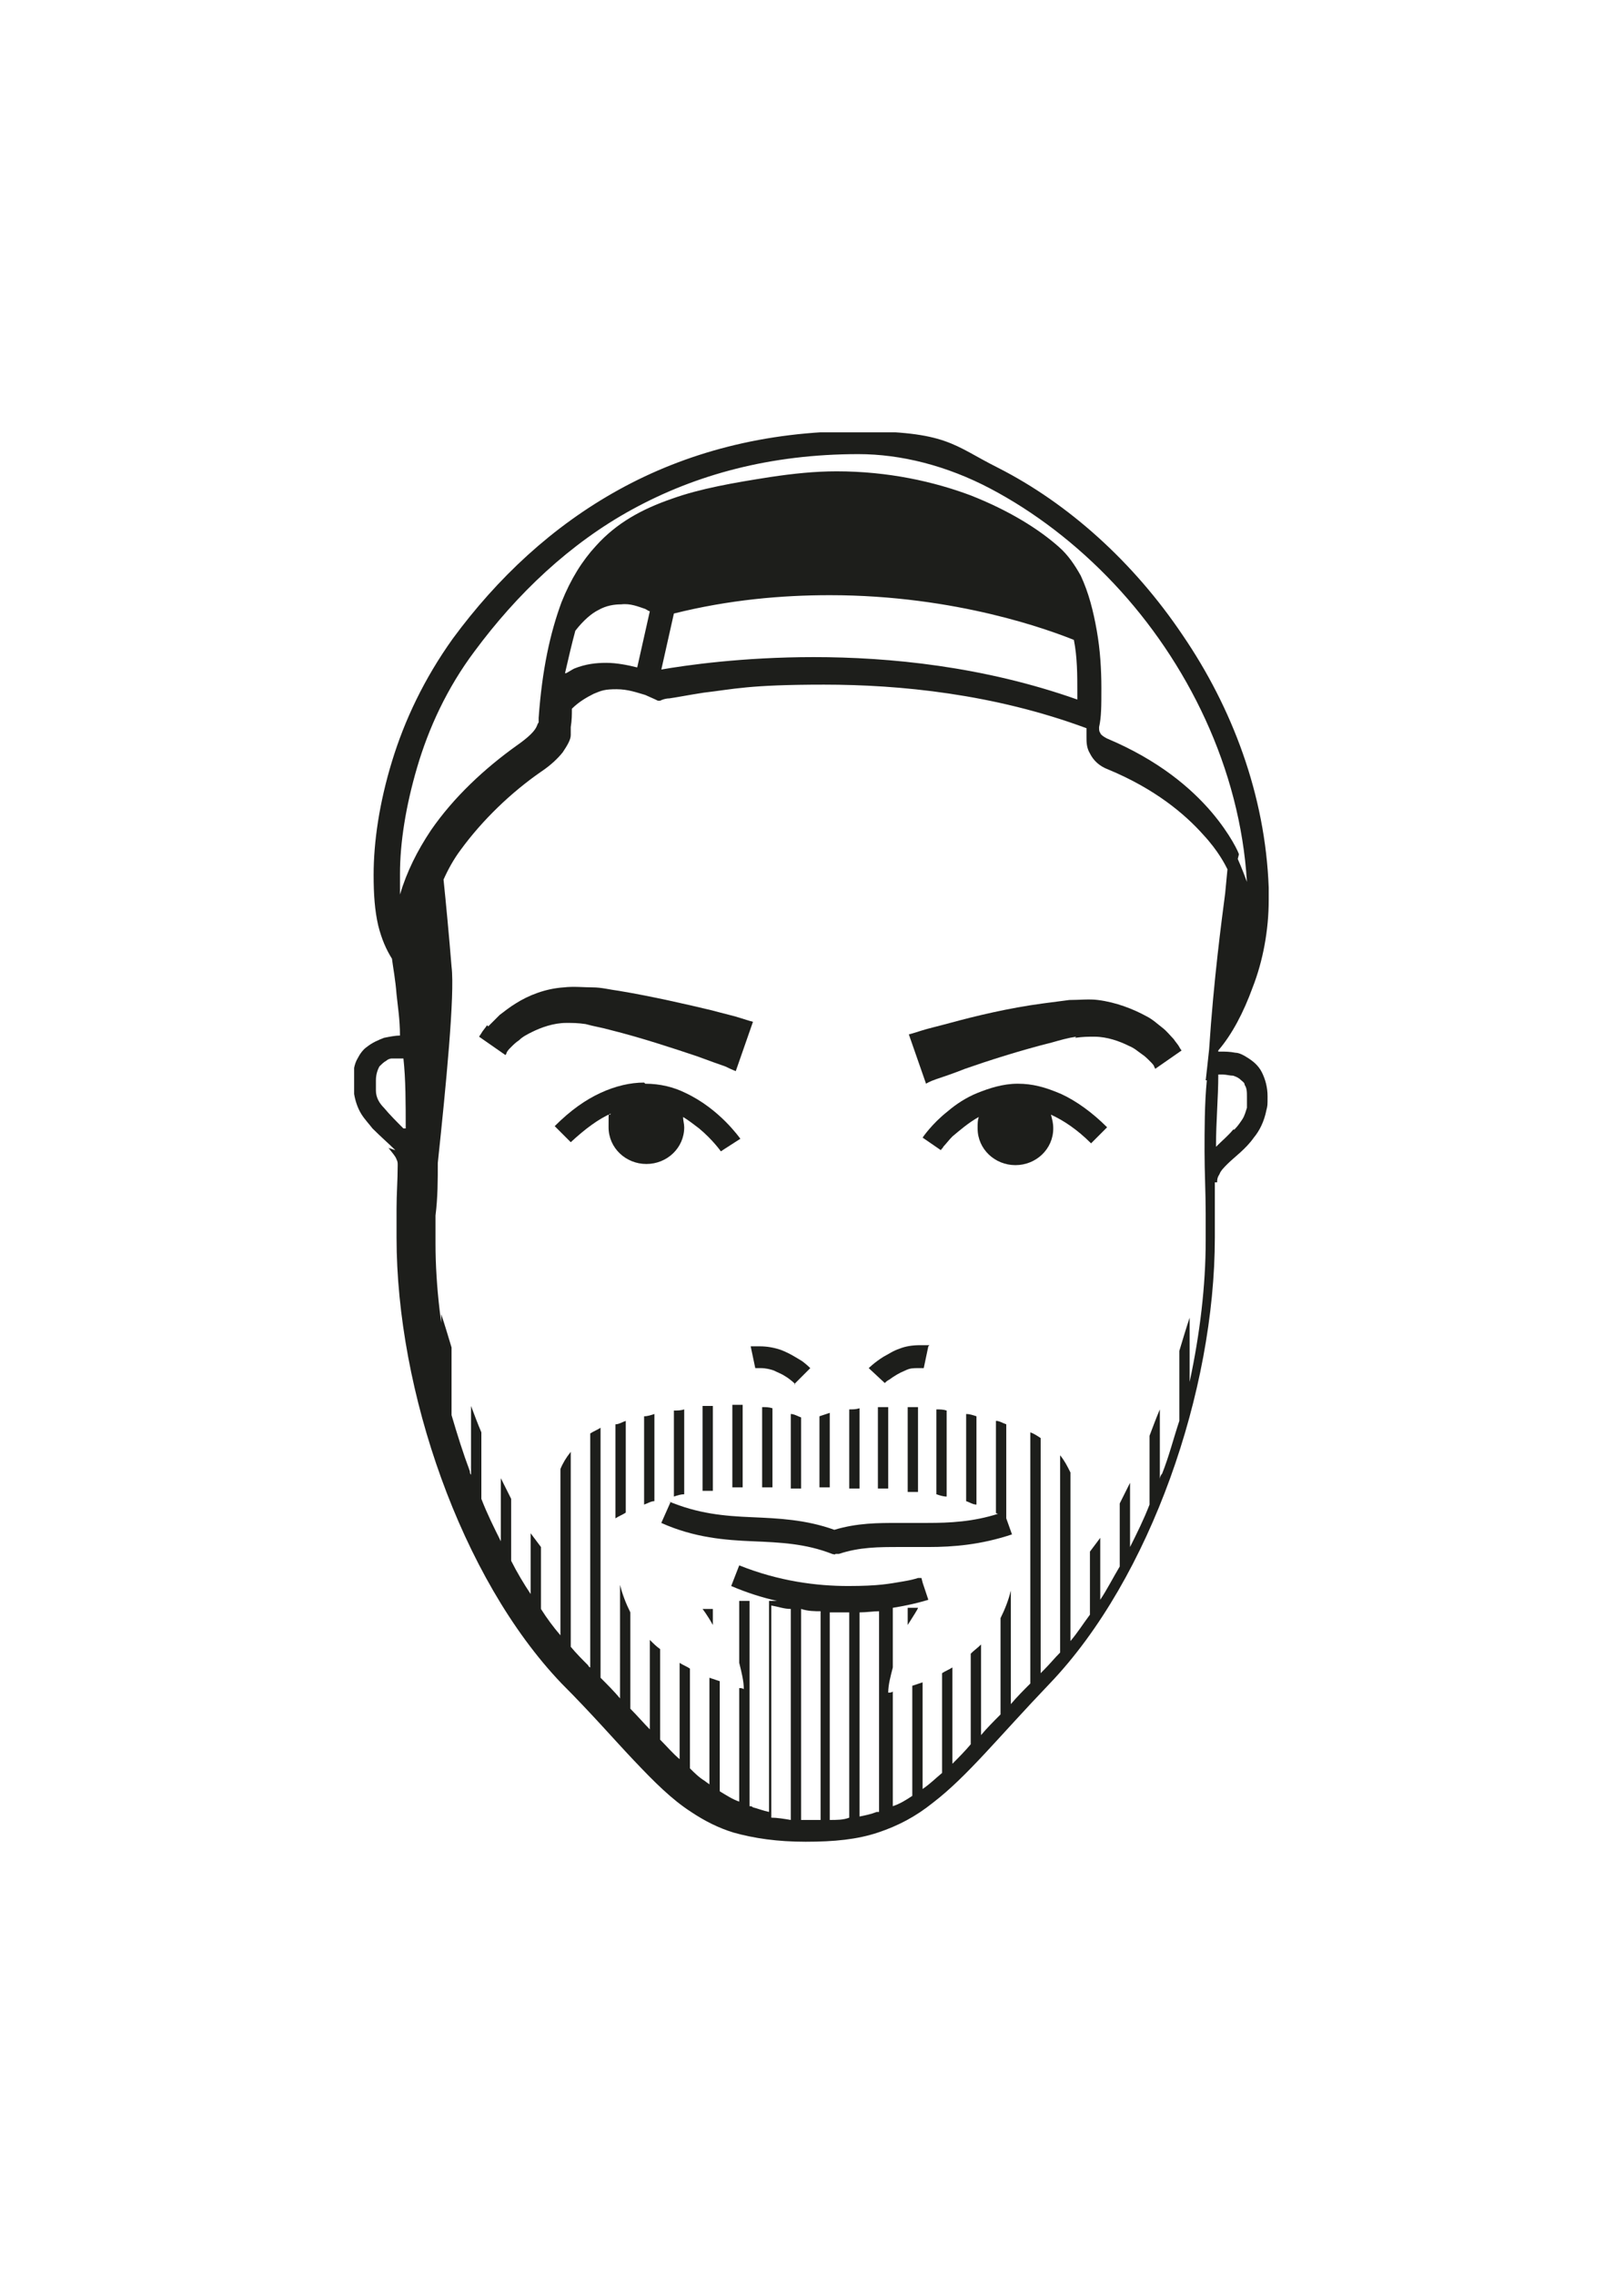 <?xml version="1.0" encoding="UTF-8"?>
<svg id="Ebene_1" xmlns="http://www.w3.org/2000/svg" version="1.1" xmlns:xlink="http://www.w3.org/1999/xlink" viewBox="0 0 141.7 198.4">
  <!-- Generator: Adobe Illustrator 29.6.1, SVG Export Plug-In . SVG Version: 2.1.1 Build 9)  -->
  <defs>
    <style>
      .st0 {
        fill: none;
      }

      .st1 {
        fill: #1d1e1b;
      }

      .st2 {
        clip-path: url(#clippath);
      }
    </style>
    <clipPath id="clippath">
      <rect class="st0" x="30.9" y="37.7" width="80" height="123"/>
    </clipPath>
  </defs>
  <g class="st2">
    <g>
      <path class="st1" d="M81,117.4l-.4,1.9c-.2,0-.3,0-.5,0-.4,0-.7,0-1.1.2-.5.2-1,.5-1.4.8-.2.1-.3.2-.4.3,0,0,0,0,0,0h0s-1.4-1.3-1.4-1.3c0,0,.5-.5,1.3-1,.4-.2.8-.5,1.4-.7.5-.2,1.1-.3,1.8-.3s.6,0,.8,0h0Z"/>
      <path class="st1" d="M69.4,120.7s-.4-.4-.9-.7c-.3-.2-.6-.3-1-.5-.3-.1-.7-.2-1.1-.2s-.3,0-.5,0l-.4-1.9c.3,0,.6,0,.8,0,.6,0,1.2.1,1.8.3.8.3,1.4.7,1.9,1,.4.3.7.6.7.6l-1.2,1.2-.2.2h0Z"/>
      <path class="st1" d="M56.3,94.5c1.3,0,2.5.3,3.5.8,1.5.7,2.7,1.7,3.5,2.5.8.8,1.3,1.5,1.3,1.5l-1.4.9-.3.2s-.7-1-1.9-2c-.4-.3-.9-.7-1.4-1,0,.3.1.6.1.9,0,1.8-1.5,3.2-3.3,3.2s-3.3-1.4-3.3-3.2,0-.8.2-1.2c0,0,0,0,0,0-1.1.5-2.2,1.3-3.5,2.5l-1.4-1.4c1.4-1.4,2.7-2.3,4-2.9,1.3-.6,2.6-.9,3.8-.9h0Z"/>
      <path class="st1" d="M42.6,89.5c.3-.3.6-.6,1-1,.4-.3.9-.7,1.4-1,1.1-.7,2.6-1.3,4.2-1.4.8-.1,1.8,0,2.5,0,.8,0,1.5.2,2.3.3,3,.5,6,1.2,8.1,1.7,1.1.3,2,.5,2.6.7.6.2,1,.3,1,.3l-1.5,4.3s-.3-.1-.9-.4c-.6-.2-1.4-.5-2.5-.9-2.1-.7-4.8-1.6-7.6-2.3-.7-.2-1.4-.3-2.1-.5-.7-.1-1.1-.1-1.7-.1-1.1,0-2.2.4-3,.8-.4.2-.8.4-1.1.7-.3.2-.5.4-.7.6-.2.2-.3.3-.4.5,0,.1-.1.2-.1.2l-2.3-1.6s0,0,.2-.3c.1-.2.3-.4.5-.7h0Z"/>
      <path class="st1" d="M85.3,98.3c0-.3,0-.6.1-.9-.9.5-1.7,1.2-2.3,1.7-.3.3-.6.7-.8.9,0,.1-.2.2-.2.3h0c0,0,0,0,0,0l-1.6-1.1s.8-1.2,2.2-2.3c.7-.6,1.6-1.2,2.6-1.6s2.2-.8,3.5-.8,2.4.3,3.8.9c1.3.6,2.7,1.6,4,2.9l-1.4,1.4c-1.2-1.2-2.4-2-3.5-2.5,0,0,0,0,0,0,.1.4.2.7.2,1.2,0,1.8-1.5,3.2-3.3,3.2s-3.3-1.4-3.3-3.2h0Z"/>
      <path class="st1" d="M93.9,90.4c-.7.1-1.4.3-2.1.5-2.8.7-5.6,1.6-7.6,2.3-1,.4-1.9.7-2.5.9-.6.2-.9.4-.9.4l-1.5-4.3s.4-.1,1-.3c.6-.2,1.5-.4,2.6-.7,2.2-.6,5.1-1.3,8.1-1.7.8-.1,1.5-.2,2.3-.3.8,0,1.8-.1,2.5,0,1.6.2,3.1.8,4.2,1.4.6.3,1,.7,1.4,1,.4.3.7.7,1,1,.2.3.4.5.5.7.1.2.2.3.2.3l-2.3,1.6s0,0-.1-.2c0-.1-.2-.3-.4-.5-.2-.2-.4-.4-.7-.6-.3-.2-.6-.5-1.1-.7-.8-.4-1.9-.8-3-.8-.6,0-1,0-1.7.1h0Z"/>
      <path class="st1" d="M84.3,130.9v-7.6c.3,0,.6.1.9.2v7.7c-.3,0-.6-.2-.9-.3Z"/>
      <path class="st1" d="M82.6,130.5c-.3,0-.6-.1-.9-.2v-7.4c.3,0,.6,0,.9.1v7.5Z"/>
      <path class="st1" d="M79.2,140.2c.5,0,.8,0,.9,0h0c0,.1-.4.7-.9,1.5v-1.5Z"/>
      <path class="st1" d="M79.2,130v-7.3c.3,0,.6,0,.9,0v7.4c-.3,0-.6,0-.9,0h0Z"/>
      <path class="st1" d="M77.5,129.8c-.3,0-.6,0-.9,0v-7.1c.3,0,.6,0,.9,0v7.2h0Z"/>
      <path class="st1" d="M74.1,122.9c.3,0,.6,0,.9-.1v7c-.3,0-.6,0-.9,0v-6.9Z"/>
      <path class="st1" d="M71.5,123.5c.3-.1.6-.2.9-.3v6.5c-.3,0-.6,0-.9,0v-6.3Z"/>
      <path class="st1" d="M69.9,129.8c-.2,0-.5,0-.9,0v-6.5c.3,0,.6.2.9.3v6.3h0Z"/>
      <path class="st1" d="M66.5,129.7v-7c.3,0,.6,0,.9.1v6.9c-.3,0-.6,0-.9,0Z"/>
      <path class="st1" d="M64.8,122.6v7.1c-.3,0-.6,0-.9,0v-7.2c.3,0,.6,0,.9,0Z"/>
      <path class="st1" d="M62.2,122.7v7.3c-.3,0-.6,0-.9,0v-7.4c.3,0,.6,0,.9,0Z"/>
      <path class="st1" d="M62.2,141.7c-.5-.9-.9-1.4-.9-1.4,0,0,.3,0,.9,0v1.5Z"/>
      <path class="st1" d="M59.7,122.9v7.4c-.3,0-.6.1-.9.2v-7.5c.3,0,.6,0,.9-.1h0Z"/>
      <path class="st1" d="M57.1,130.9c-.3,0-.6.2-.9.3v-7.7c.3,0,.6-.1.9-.2v7.6h0Z"/>
      <path class="st1" d="M54.6,131.9c-.3.2-.6.3-.9.5v-8.2c.3,0,.6-.2.9-.3v8Z"/>
      <path class="st1" d="M58.3,130.9c2.6,1.1,4.9,1.3,7.3,1.4,2.3.1,4.7.2,7.2,1.1,2-.6,3.8-.6,5.6-.6s1.7,0,2.5,0c2,0,4-.1,6.2-.8,0,0-.2,0-.2-.1v-8c.3,0,.6.2.9.3v8.2s0,0,0,0l.5,1.4c-2.7.9-5.1,1.1-7.3,1.1s-1.7,0-2.5,0c-1.8,0-3.5,0-5.3.6h-.3c0,.1-.3,0-.3,0-2.3-.9-4.5-1-6.9-1.1-2.4-.1-5.1-.3-8-1.6l.8-1.8h0Z"/>
      <path class="st1" d="M34.5,100.3c-.5-.5-1.3-1.2-2-1.9-.3-.4-.7-.8-1-1.3-.3-.5-.5-1.1-.6-1.7,0-.4-.1-.8-.1-1.2,0-.7.1-1.4.4-1.9.2-.4.5-.8.8-1,.5-.4,1-.6,1.5-.8.5-.1,1-.2,1.4-.2h0c0-1.4-.2-2.6-.3-3.6-.1-1.3-.3-2.3-.4-3.1-.5-.8-.9-1.7-1.2-2.9-.3-1.3-.4-2.7-.4-4.4,0-2.9.5-6.3,1.6-9.9,1.1-3.6,2.8-7.2,5.3-10.7,3.9-5.3,8.7-9.8,14.5-13,5.8-3.2,12.7-5.1,20.7-5.1s8.4,1.2,12.4,3.2c6.1,3.1,11.8,8.2,16.1,14.6,4.3,6.3,7.2,13.9,7.5,22h0c0,.4,0,.7,0,1.1,0,2.6-.5,5.3-1.4,7.6-.8,2.2-1.8,4.1-3,5.5,0,0,0,0,0,.1,0,0,.2,0,.2,0,.4,0,.8,0,1.3.1.3,0,.7.2,1,.4.5.3,1,.7,1.3,1.3.3.6.5,1.3.5,2.1s0,.8-.1,1.2c-.2,1-.6,1.8-1.1,2.4-.7,1-1.7,1.7-2.3,2.3-.3.3-.6.6-.7.9-.2.3-.2.5-.2.7h-.2c0,.8,0,1.5,0,2.3,0,.8,0,1.6,0,2.5,0,6.7-1.4,14.1-3.9,21-2.5,6.9-6.1,13.3-10.5,17.9-4.5,4.7-7.2,8.1-10.2,10.4-1.5,1.2-3,2-4.8,2.6-1.8.6-3.8.8-6.3.8s-4.5-.3-6.3-.8c-1.3-.4-2.5-1-3.7-1.8-1.7-1.1-3.2-2.6-5-4.5-1.8-1.9-3.7-4.1-6.3-6.7-4.4-4.6-8-11-10.5-17.9-2.5-6.9-3.9-14.3-3.9-21,0-.8,0-1.7,0-2.5,0-1.3.1-2.5.1-3.8,0-.2,0-.3-.1-.5-.1-.3-.4-.6-.7-1h0ZM108,74.9s.4.9.8,2c-.6-9.9-5.2-19.2-11.6-26-3.3-3.5-7-6.3-10.8-8.3-3.8-2-7.8-3-11.5-3-7.7,0-14.2,1.8-19.7,4.8-5.5,3-10.1,7.4-13.8,12.4-2.4,3.2-4,6.7-5,10.1-1,3.4-1.5,6.6-1.5,9.3s0,1.3,0,1.8c.6-2,1.5-3.8,2.7-5.6,2-2.9,4.7-5.4,7.5-7.4,1-.7,1.5-1.2,1.7-1.6.1-.2.1-.3.2-.4,0-.1,0-.2,0-.4.3-4.2,1-7.4,2-10.1.8-2,1.8-3.6,3-4.9,1.8-2,4-3.2,6.6-4.1,2.5-.9,5.4-1.4,8.6-1.9,2-.3,3.9-.5,5.8-.5,4.5,0,8.5.9,11.7,2.1,3.3,1.3,5.9,2.9,7.7,4.5.8.7,1.4,1.6,1.9,2.5.7,1.5,1.1,3.1,1.4,4.8.3,1.7.4,3.4.4,5s0,2.5-.2,3.4c0,0,0,0,0,.1,0,.1,0,.3.1.4,0,.1.2.3.6.5,4.5,1.9,7.3,4.3,9.1,6.4,1.7,2,2.4,3.6,2.4,3.7h0ZM49.4,58.7c.2-.1.5-.3.7-.4,1-.4,1.9-.5,2.8-.5s1.9.2,2.7.4l1.1-4.9c-.1,0-.2-.1-.4-.2-.6-.2-1.3-.5-2.1-.4-.6,0-1.3.1-2,.5-.6.3-1.3.9-2,1.8-.3,1.1-.6,2.4-.9,3.7ZM57.6,58.4c2.3-.4,7.2-1.1,13.4-1.1,6.6,0,14.8.8,23,3.7,0-.2,0-.4,0-.7,0-1.4,0-3-.3-4.5-2-.8-10.2-3.9-21.3-3.9-4.2,0-8.8.4-13.6,1.6l-1.1,4.9ZM107.7,98.5c.3-.3.5-.6.7-.9.2-.3.3-.7.4-1,0-.3,0-.6,0-.9,0-.5,0-.8-.2-1.1,0-.2-.2-.3-.3-.4-.2-.2-.4-.3-.7-.4-.3,0-.6-.1-.9-.1s-.2,0-.4,0c0,2-.2,4.1-.2,6.3.5-.5,1.1-1,1.5-1.5h0ZM75,158.4c.5-.1,1-.2,1.5-.4,0,0,.1,0,.2,0v-17.5c-.5,0-1.1.1-1.7.1v17.8ZM72.4,158.7c.6,0,1.2,0,1.7-.2v-17.9c-.2,0-.4,0-.6,0-.3,0-.7,0-1.1,0v18.1h0ZM69.9,158.7c.3,0,.6,0,.9,0s.5,0,.8,0v-18.2c-.5,0-1.1,0-1.7-.2v18.3ZM67.3,158.5c.5,0,1.1.1,1.7.2v-18.4c-.6,0-1.1-.2-1.7-.3v18.6ZM38.5,119.9v-5.3c.3.9.6,1.9.9,2.9v5.9c.5,1.7,1,3.3,1.6,4.9,0,.1,0,.2.1.3v-6c.3.8.6,1.6.9,2.3v5.8c.5,1.3,1.1,2.5,1.7,3.7v-5.5c.3.6.6,1.2.9,1.8v5.4c.5,1,1.1,2,1.7,2.9v-5.3c.3.4.6.8.9,1.2v5.4c.5.8,1.1,1.6,1.7,2.3v-14.5c.2-.5.5-1,.9-1.5v17c.5.6,1,1.1,1.5,1.6,0,0,.1.2.2.2v-20.4c.3-.2.6-.3.9-.5v21.8c.6.6,1.2,1.2,1.7,1.8v-9.9c.2.8.5,1.6.9,2.4v8.4c.6.6,1.2,1.3,1.7,1.8v-7.8c.3.3.6.6.9.8v7.9c.6.6,1.1,1.2,1.7,1.7v-8.4c.3.2.6.3.9.5v8.7c.4.4.8.8,1.3,1.1.1.1.3.2.4.3v-9.3c.3.1.6.2.9.3v9.6c.5.3,1.1.7,1.7.9v-9.9c.1,0,.3,0,.4.1,0-.7-.2-1.5-.4-2.3v-5.4c.3,0,.6,0,.9,0v17.9c.1,0,.2,0,.3.1.4.1.9.3,1.4.4v-18.4c.2,0,.5,0,.7,0-1.3-.3-2.6-.7-4-1.3l.7-1.8c3.5,1.4,6.8,1.8,9.5,1.8s3.6-.2,4.8-.4c.6-.1,1-.2,1.3-.3.1,0,.3,0,.3,0h0s0,0,0,0h0s.1.4.1.4l.5,1.5s-1.2.4-3.1.7v5.2c-.2.8-.4,1.5-.4,2.2.1,0,.3,0,.4-.1v10c.6-.2,1.1-.5,1.7-.9v-9.6c.3-.1.6-.2.9-.3v9.3c.6-.4,1.1-.9,1.7-1.4v-8.7c.3-.2.6-.3.9-.5v8.4c.5-.5,1.1-1.1,1.6-1.7,0,0,0,0,0,0v-7.9c.3-.3.6-.5.9-.8v7.9c.5-.6,1.1-1.2,1.7-1.8v-8.4c.4-.8.7-1.6.9-2.4v9.9c.5-.6,1.1-1.2,1.7-1.8v-21.9c.3.1.6.3.9.5v20.5c.1-.1.2-.2.3-.3.5-.5.9-1,1.4-1.5v-17.2c.4.5.6.9.9,1.5v14.7c.6-.7,1.1-1.5,1.7-2.3v-5.5c.3-.4.6-.8.9-1.2v5.4c.6-.9,1.1-1.9,1.7-2.9v-5.5c.3-.6.6-1.2.9-1.8v5.6c.6-1.2,1.2-2.4,1.7-3.7v-6c.3-.8.6-1.6.9-2.3v6.1c0-.2.1-.4.2-.5.6-1.5,1-3.1,1.5-4.6v-6.1c.3-1,.6-2,.9-2.9v5.6c.9-4.2,1.4-8.4,1.4-12.3s0-1.6,0-2.4c0-1.8-.1-3.6-.1-5.4s0-4.2.2-6.2h-.1c0,.1.3-2.7.3-2.7.4-6.1,1.1-11.3,1.4-13.6l.2-2.1c-.2-.4-.8-1.6-2.1-3-1.6-1.8-4.2-4-8.3-5.7-.8-.3-1.3-.8-1.6-1.4-.3-.5-.3-1-.3-1.4s0-.3,0-.3c0-.2,0-.4,0-.5-8.1-3-16.3-3.8-22.9-3.8s-7.9.4-10.5.7c-1.3.2-2.3.4-3,.5-.3,0-.6.1-.8.2,0,0-.2,0-.2,0h0s-.4-.2-1.1-.5c-.7-.2-1.5-.5-2.5-.5s-1.3.1-2,.4c-.6.3-1.3.7-1.9,1.3,0,.5,0,1-.1,1.6,0,.1,0,.4,0,.7,0,.4-.3.9-.7,1.5-.4.5-1,1.1-1.9,1.7-2.6,1.8-5.1,4.2-7,6.8-.6.8-1.1,1.7-1.5,2.6.2,1.9.5,5.1.7,7.6.3,2.4-.5,10.5-1.2,17.1,0,1.5,0,3-.2,4.6,0,.8,0,1.6,0,2.4,0,3.8.5,7.9,1.4,11.9h0ZM35.4,98.4c0-2.2,0-4.3-.2-6.1h-.2c-.3,0-.6,0-.8,0-.2,0-.4.1-.5.2-.2.1-.4.3-.6.5-.1.2-.3.6-.3,1.2s0,.5,0,.9c0,.6.3,1.1.7,1.5.5.6,1.1,1.2,1.7,1.8h0Z"/>
    </g>
  </g>
</svg>